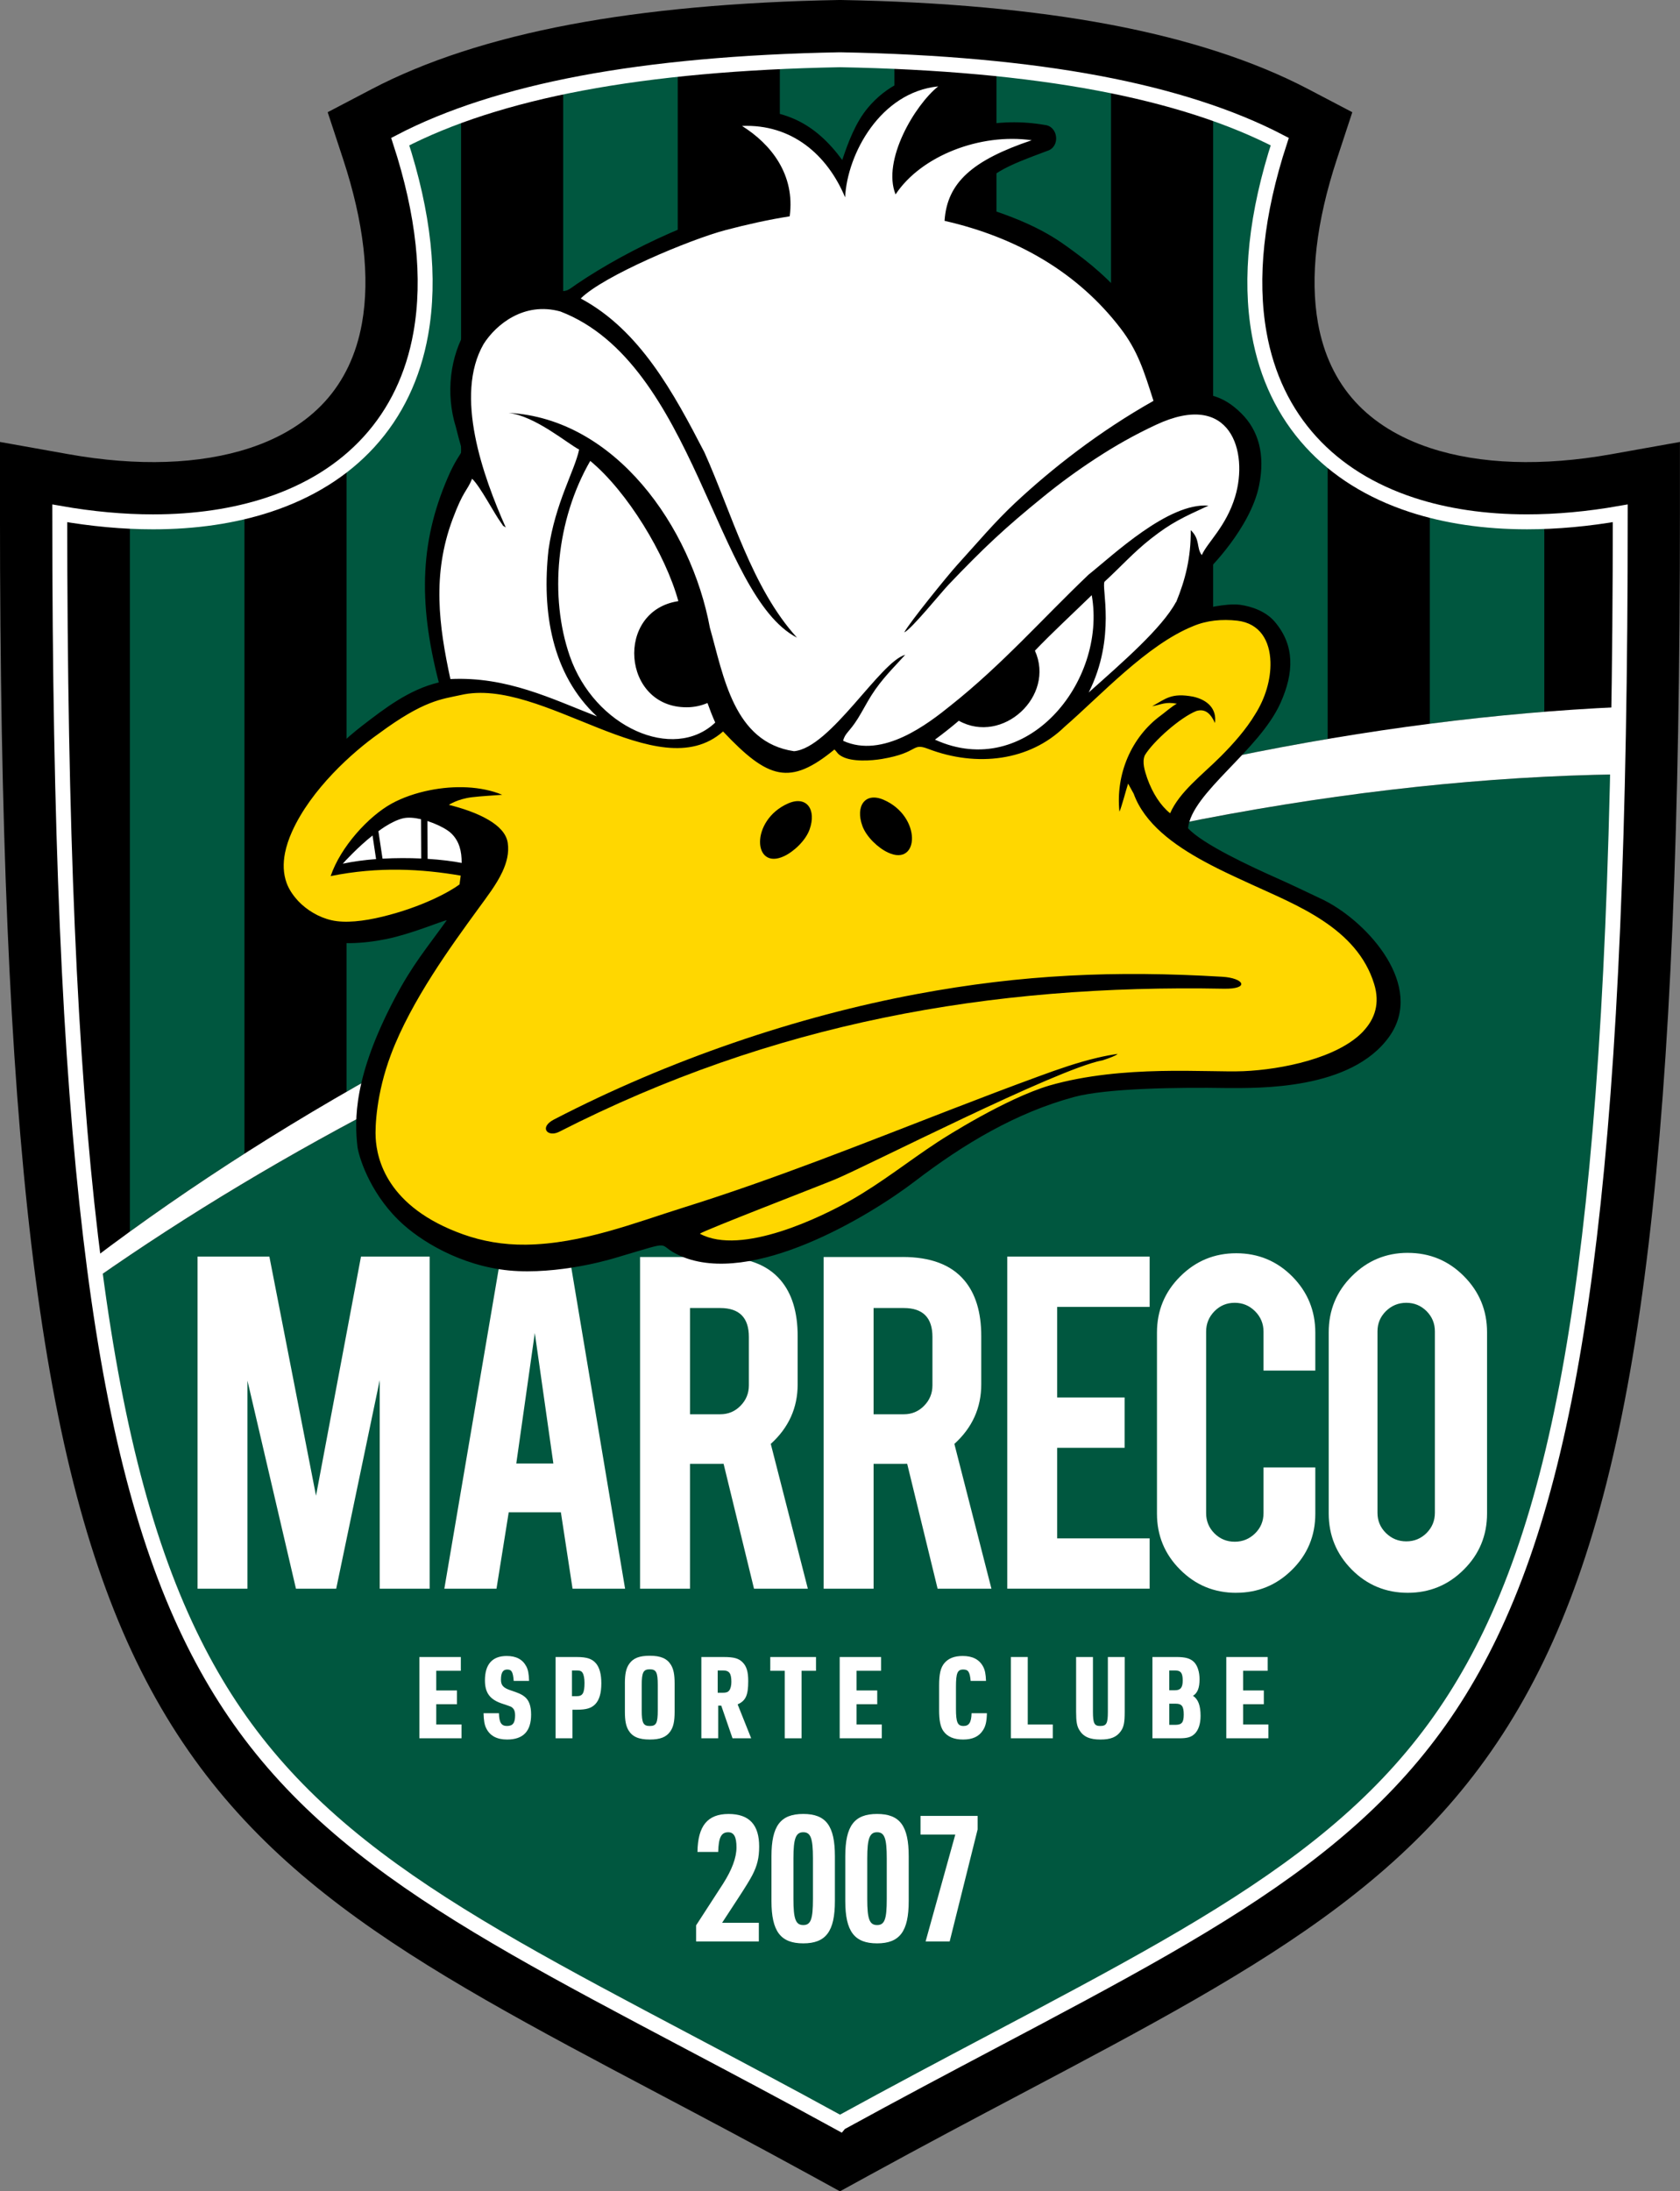<?xml version="1.0" encoding="UTF-8"?><svg id="Camada_2" xmlns="http://www.w3.org/2000/svg" viewBox="0 0 974.08 1270"><rect x="0" y="0" width="974.08" height="1270" fill="#808080" stroke="none"/><defs><style>.cls-1{fill:none;stroke:#fff;stroke-miterlimit:10;stroke-width:8.66px;}.cls-2,.cls-3{fill:#fff;}.cls-3,.cls-4{fill-rule:evenodd;}.cls-5,.cls-4{fill:#00573f;}.cls-6{fill:gold;}</style></defs><g id="Camada_1-2"><path d="M934.18,263.26c-39.86,7.11-76.12,5.87-104.85-3.58-18.06-5.94-32.72-14.99-43.6-26.89-11.07-12.11-18.32-27.43-21.54-45.5-4.74-26.59-1.06-58.57,10.94-95.04l8.95-27.21-25.53-13.38c-31.13-16.32-69.88-28.92-115.17-37.45C599.02,5.85,546.61,1.07,487.6,0h-.1S486.48,0,486.48,0c-59.01,1.07-111.42,5.85-155.79,14.2-45.28,8.53-84.03,21.13-115.17,37.45l-25.53,13.38,8.95,27.21c12,36.48,15.68,68.46,10.94,95.04-3.22,18.08-10.47,33.39-21.54,45.51-10.87,11.9-25.54,20.95-43.6,26.89-28.73,9.45-64.99,10.69-104.85,3.58l-39.9-7.12v40.6c0,361.35,22.11,547.97,78.86,665.62,58.89,122.08,156.32,173.57,303.79,251.52,26.12,13.8,55.72,29.44,88.04,47.16l16.34,8.96,16.34-8.96c32.29-17.7,61.91-33.36,88.04-47.16,147.48-77.95,244.9-129.44,303.79-251.52,56.75-117.65,78.86-304.27,78.86-665.62v-40.6l-39.89,7.12Z"/><path class="cls-4" d="M487.04,1231.26c332.24-182.19,438.03-175.24,451.5-782.47-151.22,2.19-325.2,34.22-502.37,98.21-144.78,52.29-274.27,119.62-381.02,194.3,44.09,319.27,164.83,343.52,431.9,489.97Z"/><path class="cls-5" d="M141.73,295.83v372.83c-23.07,14.71-45.22,29.78-66.42,45.16v-412.33c23.94,1.13,46.29-.75,66.42-5.66Z"/><path class="cls-5" d="M267.34,65.98v530.68c-22.77,11.67-44.92,23.74-66.42,36.11v-365.25c43.21-35.35,59.27-97.76,30.31-185.82,10.94-5.74,22.97-10.98,36.11-15.72Z"/><path class="cls-5" d="M392.96,39.46v498.94c-22.59,9.39-44.74,19.16-66.42,29.26V49.64c20.33-4.23,42.46-7.62,66.42-10.18Z"/><path class="cls-5" d="M518.57,34.89v456.56c-14.79,4.9-29.62,10.04-44.47,15.4-7.36,2.66-14.67,5.36-21.95,8.12V35.03c11.29-.52,22.93-.89,34.9-1.11,10.78.2,21.28.52,31.52.97Z"/><path class="cls-5" d="M644.18,48.95v405.84c-21.99,5.52-44.15,11.55-66.42,18.12V39.12c23.92,2.44,46.05,5.74,66.42,9.83Z"/><path class="cls-5" d="M769.8,264.66v163.63c-21.9,3.71-44.05,7.94-66.42,12.72V64.79c14.45,5.04,27.59,10.68,39.46,16.91-28.19,85.73-13.72,147.15,26.96,182.96Z"/><path class="cls-5" d="M895.41,301.6v110.92c-21.78,1.73-43.93,4.05-66.4,6.93v-124.48c20.05,5.28,42.4,7.5,66.4,6.63Z"/><path class="cls-3" d="M436.16,546.99c177.18-63.99,351.15-96.01,502.37-98.21.28-12.74.53-25.72.73-39.01-142.23,6.47-302.34,38.28-465.15,97.08-163.12,58.91-306.84,136.93-420.49,223.02.5,3.86,1.02,7.63,1.54,11.4,106.75-74.67,236.24-142,381.01-194.29Z"/><path class="cls-2" d="M403.58,1115.9l15.59-24.05c5.2-8.15,7.85-15.18,7.85-21.19s-1.43-8.76-4.79-8.76c-4.08,0-5.6,3.06-5.81,11.41h-12.02c.2-15.08,5.81-22.01,18.04-22.01s17.73,6.52,17.73,18.85c0,6.52-1.12,11.11-3.97,16.61q-2.04,3.97-8.66,14.06l-8.86,13.55h21.3v10.8h-36.38v-9.27Z"/><path class="cls-2" d="M447.3,1075.85c0-17.63,5.2-24.56,18.44-24.56s18.34,6.93,18.34,24.56v25.88c0,17.63-5.2,24.56-18.34,24.56s-18.44-6.93-18.44-24.56v-25.88ZM471.35,1076.97c0-11.62-1.32-15.08-5.6-15.08s-5.71,3.47-5.71,15.08v23.64c0,11.62,1.32,15.08,5.71,15.08s5.6-3.46,5.6-15.08v-23.64Z"/><path class="cls-2" d="M490.1,1075.85c0-17.63,5.2-24.56,18.44-24.56s18.34,6.93,18.34,24.56v25.88c0,17.63-5.2,24.56-18.34,24.56s-18.44-6.93-18.44-24.56v-25.88ZM514.15,1076.97c0-11.62-1.32-15.08-5.6-15.08s-5.71,3.47-5.71,15.08v23.64c0,11.62,1.32,15.08,5.71,15.08s5.6-3.46,5.6-15.08v-23.64Z"/><path class="cls-2" d="M553.89,1063.22h-20.17v-10.8h33.11v7.85l-16.2,64.91h-13.96l17.22-61.95Z"/><path class="cls-2" d="M831.96,771.62c0-4.61-1.62-8.5-4.83-11.74-3.24-3.21-7.13-4.83-11.74-4.83s-8.53,1.62-11.81,4.83c-3.28,3.24-4.9,7.13-4.9,11.74v105.13c0,4.61,1.62,8.5,4.9,11.74,3.28,3.2,7.2,4.82,11.81,4.82s8.5-1.62,11.74-4.82c3.21-3.24,4.83-7.13,4.83-11.74v-105.13ZM816.23,726.11c12.78,0,23.62,4.5,32.55,13.5,8.96,9,13.43,19.84,13.43,32.51v104.99c0,12.78-4.5,23.65-13.5,32.58-8.96,8.96-19.8,13.43-32.48,13.43s-23.62-4.5-32.51-13.5c-8.89-9-13.32-19.84-13.32-32.51v-104.99c0-12.78,4.5-23.65,13.5-32.59,8.97-8.96,19.77-13.43,32.33-13.43ZM716.8,923.13c-12.78,0-23.62-4.47-32.55-13.43-8.96-8.93-13.43-19.77-13.43-32.44v-104.91c0-12.78,4.5-23.66,13.5-32.59,8.97-8.96,19.8-13.43,32.48-13.43s23.62,4.5,32.51,13.5c8.89,9,13.32,19.84,13.32,32.55v21.96h-30.03v-22.58c0-4.57-1.62-8.53-4.9-11.81-3.28-3.28-7.2-4.9-11.81-4.9s-8.5,1.62-11.74,4.9c-3.21,3.28-4.83,7.2-4.83,11.81v105.2c0,4.61,1.62,8.5,4.83,11.74,3.24,3.2,7.13,4.82,11.74,4.82s8.53-1.62,11.81-4.82c3.27-3.21,4.9-7.13,4.9-11.74v-26.5h30.03v26.82c0,12.78-4.5,23.62-13.5,32.51-8.96,8.89-19.77,13.32-32.33,13.32ZM584.01,920.75v-192.48h82.56v29.16h-53.61v52.49h39.1v29.16h-39.1v52.49h53.61v29.16h-82.56ZM540.64,774.82c0-11.16-5.54-16.74-16.6-16.74h-17.53v61.57h17.53c4.61,0,8.53-1.62,11.74-4.9,3.24-3.28,4.86-7.24,4.86-11.84v-28.09ZM523.33,728.49c16.17,0,28.05,4.46,35.64,13.36,6.66,7.78,9.97,18.61,9.97,32.51v27.94c0,13.61-5.19,25.1-15.59,34.53l21.49,83.92h-31.21l-17.64-72.4c-.83.04-1.69.04-2.63.04h-16.85v72.37h-28.95v-192.26h45.76ZM434.2,774.82c0-11.16-5.54-16.74-16.6-16.74h-17.53v61.57h17.53c4.61,0,8.53-1.62,11.74-4.9,3.24-3.28,4.86-7.24,4.86-11.84v-28.09ZM416.88,728.49c16.16,0,28.05,4.46,35.64,13.36,6.66,7.78,9.97,18.61,9.97,32.51v27.94c0,13.61-5.19,25.1-15.59,34.53l21.49,83.92h-31.21l-17.64-72.4c-.83.04-1.69.04-2.63.04h-16.85v72.37h-28.95v-192.26h45.76ZM310.08,772.56l-10.73,75.61h21.49l-10.76-75.61ZM294.96,876.47l-7.09,44.28h-30.24l32.69-192.26h39.89l32.22,192.26h-30.46l-6.77-44.28h-30.24ZM143.48,920.75h-28.95v-192.48h41.66l27.04,138.58,26.07-138.58h39.82v192.48h-28.95v-120.9l-25.24,120.9h-23.33l-28.12-120.58v120.58Z"/><path class="cls-2" d="M243.18,960.33h24.01v7.98h-14.25v11.41h12.01v7.98h-12.01v11.74h14.65v7.98h-24.41v-47.1Z"/><path class="cls-2" d="M289.29,992.92c.13,5.34,1.38,7.39,4.62,7.39,3.43,0,4.75-1.72,4.75-6.2,0-1.91-.4-3.17-1.19-4.02-.99-.99-1.06-.99-5.81-2.57-7.52-2.37-10.49-6.27-10.49-13.66,0-9.3,4.29-14.12,12.6-14.12,5.54,0,9.24,1.98,11.41,6.07,1.06,2.05,1.45,4.42,1.58,8.38h-8.91c-.4-5.21-1.19-6.6-3.76-6.6s-3.63,1.91-3.63,5.87c0,3.37,1.39,4.82,6,6.33,4.68,1.58,6,2.18,7.72,3.56,2.57,2.05,3.76,5.34,3.76,10.36,0,9.7-4.62,14.45-13.92,14.45-5.87,0-9.9-2.11-12.07-6.46-1.05-2.05-1.45-4.49-1.58-8.78h8.91Z"/><path class="cls-2" d="M331.9,1007.44h-9.76v-47.1h12.27c5.94,0,8.97,1.05,11.28,3.83,1.98,2.51,2.97,6.2,2.97,11.41,0,5.61-1.12,9.57-3.5,12.07-2.31,2.37-5.21,3.23-10.75,3.23h-2.51v16.56ZM334.48,983.03c3.37,0,4.42-1.85,4.42-7.72,0-2.51-.4-4.68-1.12-5.81-.59-.99-1.52-1.38-3.3-1.38h-2.84v14.91h2.84Z"/><path class="cls-2" d="M362.31,975.7c0-5.67.73-8.91,2.57-11.48,2.31-3.23,5.81-4.62,11.88-4.62,6.4,0,10.09,1.65,12.34,5.41,1.45,2.51,2.05,5.54,2.05,10.69v16.36c0,5.67-.73,8.91-2.57,11.48-2.31,3.23-5.81,4.62-11.81,4.62-6.46,0-10.16-1.65-12.4-5.41-1.45-2.51-2.05-5.54-2.05-10.69v-16.36ZM381.38,976.5c0-7.32-.92-9.04-4.62-9.04s-4.68,1.72-4.68,9.04v14.78c0,7.32.92,9.04,4.68,9.04s4.62-1.72,4.62-9.04v-14.78Z"/><path class="cls-2" d="M416.41,1007.44h-9.76v-47.1h12.93c6,0,8.77.79,11.02,3.1,2.31,2.31,3.23,5.54,3.23,10.82,0,8.31-1.45,11.41-6.14,13.52l7.85,19.66h-10.82l-6.53-18.93h-1.78v18.93ZM418.91,981.05c2.18,0,3.1-.33,3.89-1.32.79-.99,1.25-2.84,1.25-4.95,0-5.01-1.19-6.66-4.95-6.66h-2.97v12.93h2.77Z"/><path class="cls-2" d="M454.99,968.32h-8.38v-7.98h26.52v7.98h-8.38v39.12h-9.76v-39.12Z"/><path class="cls-2" d="M486.86,960.33h24.01v7.98h-14.25v11.41h12.01v7.98h-12.01v11.74h14.65v7.98h-24.41v-47.1Z"/><path class="cls-2" d="M572.22,992.92c-.13,4.82-.73,7.52-2.31,9.9-2.31,3.63-6.07,5.34-11.48,5.34s-9.17-1.65-11.48-4.95c-1.71-2.51-2.44-6.14-2.44-12.2v-14.12c0-6.73.86-10.42,3.04-13,2.31-2.77,5.8-4.16,10.62-4.16,5.74,0,9.63,2.05,11.81,6.07,1.12,2.05,1.58,4.42,1.72,8.38h-8.91c-.46-5.21-1.39-6.6-4.29-6.6-3.37,0-4.22,2.05-4.22,10.03v12.67c0,7.98.92,10.03,4.42,10.03,3.17,0,4.49-2.11,4.62-7.39h8.91Z"/><path class="cls-2" d="M586.14,960.33h9.76v39.12h14.51v7.98h-24.28v-47.1Z"/><path class="cls-2" d="M633.7,960.33v31.73c0,6.66.79,8.25,4.16,8.25,3.69,0,4.49-1.39,4.49-8.25v-31.73h9.76v31.73c0,6.27-.53,8.91-2.31,11.35-2.44,3.37-5.87,4.75-11.74,4.75-6.27,0-9.96-1.65-12.27-5.54-1.38-2.24-1.85-4.82-1.85-10.56v-31.73h9.76Z"/><path class="cls-2" d="M668.2,960.33h13.79c5.34,0,8.11.79,10.29,2.9,2.05,2.05,3.23,5.74,3.23,10.03,0,5.01-1.19,7.98-3.83,9.57,3.03,1.91,4.42,5.67,4.42,11.61,0,4.68-1.25,8.38-3.5,10.49-1.98,1.85-4.22,2.51-8.71,2.51h-15.7v-47.1ZM681.26,979.6c3.23,0,4.49-1.58,4.49-5.61,0-4.42-1.12-5.87-4.49-5.87h-3.3v11.48h3.3ZM681.33,999.65c3.89,0,5.01-1.32,5.01-6s-1.05-6.27-4.68-6.27h-3.69v12.27h3.37Z"/><path class="cls-2" d="M711.01,960.33h24.01v7.98h-14.25v11.41h12.01v7.98h-12.01v11.74h14.65v7.98h-24.41v-47.1Z"/><path class="cls-2" d="M307.85,735.09c-54.32-1.06-103.42-36.56-99.18-91.55,2.28-20.61,9.44-37.09,21.93-63.99,10.97-20.92,20.67-31.69,32.97-49.14-18.47,4.09-41.22,15.29-61.98,14.15-34.16,2.97-53.92-27.8-40.82-59.52,18.41-40.43,55.76-75.65,95.87-88.01-10.47-43.48-13.35-92.51,11.18-131.65,2.32-3.62,2.23-4.33.73-9.62-3.83-12.45-6.45-28.94-4.61-41.1,3.28-33.33,31.58-50.18,61.7-43.94,35.54-18.89,81.32-47.77,127.34-53.49.11-17.91-13.07-30.84-27.87-38.48-6.57-4.71-.01-15.34,7.22-13.13,24.66-.35,42.26,10.39,56.64,31.42,3.9-11.6,7.97-24.03,15.8-33.35,9.88-11.77,23.71-18.7,41.1-20.61,6.34-1.31,8.92,7.79,4.58,11.36-11.18,7.22-22.85,26.25-24.67,42.44,16.64-15.03,36.68-24.25,60.63-23.91,6.65,1.1,26.89-2.61,23.39,9.67-22.39,12.97-42.48,14.53-50.32,36.52,54.3,12.21,111.89,58.65,117.27,111.37,56.25-9.17,66.7,48.05,32.77,86.05-18.49,23.09-16.92,10.76-19.57,38.57.74.36,2.43.76,3.19.74,8.66-2.22,18.25-4.52,25.87-3.54,21.35,2.24,34.89,30.88,21.55,54.15-9.49,24.76-50.47,49.21-53.91,74.2,6.18,10.52,57.97,31.4,80.16,42.85,0,0,22.69,16.37,22.69,16.37,31.82,31.37,25.34,68.07-16.64,81.28-31.9,10.48-71.1,6.76-103.08,6.16-102.28-11.44-195.34,141.81-286.67,92.36-10.81,1.79-40.44,11.39-53.33,14.05-7.63-.3-14.26,1.37-21.93,1.31Z"/><path class="cls-6" d="M804.53,560.87c-15.3-40.51-97.71-57.01-117.88-80.17,6.69-35.89,78.7-72.76,49.67-116.94-38.45-46.82-112.03,66.95-156.91,71.64-26.56,2.14-45.95-7.02-45.95-7.02-15.32,7.95-35.4,14.62-52.18,0-11.27,6.97-14.37,12.52-36.29,7.03-12.22-4.77-21.83-20.32-25.74-15.92-3.91,4.4-21.75,14.16-30.47,11.89-31.09-8.09-67.05-22.82-85.13-29.38-15.03-5.45-40.18-3.13-54.41-1.09-39.9,17.69-109.13,73.28-87.81,124.16,21.18,36.26,71.93,13.25,102.13,5.35-12.26,17.48-22.03,28.22-32.97,49.14-12.42,26.94-19.7,43.35-21.93,63.99-3.58,51.96,38.22,85.93,90.32,91.09,21.8,2.38,47.88-4.58,68.62-11.02,12.83-3.04,13.64-6.2,20.5-1.82,53.07,26.88,108.23-22.41,167.37-59.37,36.86-23.04,76.57-39.66,114.31-35.03,41.53-.77,103.82,11.25,134.08-27.94,10.7-15.14,5.37-27.59.67-38.57ZM272.81,505.06s-25.18-4.4-41.06-3.91c-15.88.49-36.78,3.91-36.78,3.91,4.96-14.42,36.97-43.06,60-33.36,21.89,9.25,23.24,19.54,17.84,33.36Z"/><path d="M454.64,496.19c5.67-2.67,12.48-9.06,14.77-15.48,4.1-11.49-1.68-19.82-12.52-15.04-22.05,9.74-20.42,39.05-2.25,30.52Z"/><path d="M514.86,494.09c18.21,8.48,19.69-20.84-2.41-30.51-10.86-4.75-16.6,3.6-12.44,15.08,2.33,6.41,9.16,12.78,14.85,15.43Z"/><path d="M708.66,566.09c-61.95-3.67-116.07-1.38-177.22,10.05-69.4,12.96-143.35,38.01-210.21,72.66-8.94,4.63-3.64,10.51,2.95,7.15,123.85-63.14,249.56-85.53,385.38-82.93,15.27.29,11.94-6.17-.9-6.93Z"/><path d="M768,521.86c-9.74-4.62-19.24-9.19-27.41-12.82-14.93-6.62-43.4-19.81-51.76-29.04,2.18-20.64,41.22-44.89,53.65-72.67,7.79-17.42,8.37-33.28-3.42-47.05-5.11-5.98-13.31-8.84-20.13-9.78-8.68-.99-20.93,2.38-25.89,3.35-.39.12-.95.05-.76-.75.35-2.69,1.04-8.5,1.33-11.02.5-4.39.59-7.08,5.57-10.7,1.39-1.01,25.76-25.25,30.82-49.85,3.79-18.43-.55-32.25-10.12-41.8-11.06-11.04-21.31-13.25-41.34-11.4-5.32-35.4-28.43-62.58-55.53-82.28-8.85-6.43-22.28-17.4-60.71-28.25,8.74-17.33,22.14-21.76,44.9-30.35,7.68-2.28,6.45-14.21-1.37-15.02h0c-26.66-4.69-56.22,1.07-76.77,19.1,2.09-9.76,8.22-23.95,22.71-35.47,6.02-4.8,2.12-16.59-6.07-14.97-17.75,1.94-32,8.89-42.44,21.32-7.28,8.67-11.48,20.14-14.92,30.32-15.92-21.63-33.82-30.12-60.46-29.01-6.83.66-10.55,13.12-3.79,16.78h0c13.9,7.53,26.13,18.18,26.78,35.08l-2.82.49c-37.49,6.53-82.87,27.73-113.54,48.48-5.2,3.52-5.48,4.95-12.99,3.78-46.59-8.59-69.36,40.38-57.18,79.26,4.77,19.83,4.93,8.81-3.15,25.68-17.57,38.51-19.08,74.58-6.77,122.24-17.4,4.12-31.73,15.35-44.11,24.85-20.05,15.4-42.1,39.97-51.38,63.98-10.25,26.52-.36,53.84,23.48,60,13.24,3.42,28.12,2.67,41.71-.13,14.85-3.06,31.47-10.27,34.93-10.89-11.86,16.52-19.83,25.65-30.19,45.32-23.9,45.33-23.41,70.38-21.55,86.39,1.37,7.79,8.53,28.66,26.65,44.78,12.95,11.53,37.59,25.66,66.5,26.87,28.91,1.2,57.31-7.97,57.31-7.97,35.75-10.5,21.11-7.63,36.93-.76,41.14,17.87,108.84-22.72,135.9-43.43,28.25-21.62,58.54-39.65,92.1-48.74,18.87-5.11,60.28-5.67,88.74-5.2,17.95,0,72.05,1.34,94.15-29.94,20.52-29.04-11.92-65.66-37.57-78.75ZM262.41,300.94c6.37-17.06,8.26-15.96,11.32-23.47,4.68,4.34,12.82,20.15,16.73,25.42,1.97,2.6.13,1.01,2.78,2.82-13.1-29.51-30.06-76.5-12.82-106.36,7.12-11.2,23.37-24.69,44.51-18.82,78.05,30.01,89.77,164.42,137.19,189.04-26.32-28.96-37.81-72.07-53.68-107.39-17.83-34.46-37.49-70.91-71.73-89.19,13.21-13.16,63.36-34.22,84.13-39.68,12.35-3.24,24.63-5.99,37.02-7.94,3.3-24.22-10.91-41.95-27.63-52.38,28.68-1.19,49.39,16.53,59.77,41.37,1.25-25.19,20.46-60.89,53.99-64.3-13.54,10.76-32.69,42.94-24.73,62.61,14.84-22.47,49.3-35.65,78.93-31.39-34.14,11.5-49.11,24.44-50.52,46.71,42.22,9.61,77.33,30.08,102.03,62.3,9.93,12.96,13.53,24.52,19.1,42.03-31.48,17.73-58.89,39.22-80.27,59.2-11.68,10.91-22.07,23.29-33.72,36.1-4.83,5.31-27.48,33.14-30.53,38.9,4.09-1.73,21.33-23.08,25.78-27.74,20.46-21.42,32.51-32.74,54.93-50.93,9.77-7.94,19.62-15.15,30.61-22.31,11.09-7.23,21.92-13.38,34.66-19.34,43.42-20.31,53.71,15.66,45.88,41.64-5.23,17.36-16.17,26.6-19.32,33.86-3.27-4.09-.76-9.11-6.42-14.45.15,15.96-3.18,28.88-8.48,41.77-.01-.04-.05-.08-.06-.12-8.18,15.19-31.1,35.01-50.62,52.42,16.07-31.91,7.19-61.25,9.19-64.21,9.05-8.25,16.75-16.98,26.97-24.98,11.75-9.2,18.35-12.21,33.28-19.08-23.22-1.91-55.35,28.72-69.54,40.01-26.83,25.59-49.98,52.02-79.84,75.75-13.07,10.53-39.37,31.05-62.44,20.53,1.08-4.57,3.64-5.05,8.58-12.99,2.81-4.52,4.95-8.83,7.82-13.37,6.13-9.68,13.24-16.39,19.58-23.48-14.6,4.05-43.4,54.08-64.48,55.86-34.96-5.14-40.78-43.5-48.76-71.53-10.79-58.34-54.73-121.24-116.76-124.56,15.57,1.91,33.84,17.54,40.95,21.28-2.65,12.43-13.8,30.76-17.74,57.9-4,36.02,1.83,72.32,28.08,96.76-26.25-10.19-52.21-23.24-84.99-21.66-6.68-30.91-10.67-60.59,1.27-92.6ZM600.06,377.11c9.63-10.11,22.91-22.4,32.94-32.17,8.85,50.3-37.97,107.85-90.91,83.73,4.87-3.58,9.33-7.13,13.84-10.95,25.27,14.05,56.05-14.21,44.13-40.61ZM398.16,409.91c4.28,0,8.34-.9,12.04-2.47,1.36,3.83,2.84,7.61,4.5,11.33-24.18,22.91-70.02,2.79-84.36-38.61-11.88-34.3-7.94-78.65,11.89-113.03,21.42,17.69,43.63,54.09,51.08,81.27-36.85,5.56-32.73,61.66,4.85,61.51ZM790.5,597.65c-14.72,15.63-47.4,22.24-69.51,23.16-21.13.88-69.83-3.93-112.53,8.31-25.6,7.65-60.77,30.11-64.62,32.63-17.5,11.46-32.35,23.53-50.71,33.97-16.37,9.3-63.12,32.35-87.34,19.29,1.98-1.79,68.84-27.52,78.34-31.46,18.61-7.72,128.17-63.81,154.83-68.98l-.09.08s.04-.01.06-.02c.99-.32,1.9-.63,2.77-.93.29-.1.55-.2.83-.3.61-.22,1.18-.43,1.71-.64.27-.1.52-.21.77-.31.49-.2.91-.4,1.3-.59.18-.09.38-.18.54-.27.49-.27.89-.53,1.16-.78,0,0,.02-.01.02-.02-3.92.56-7.85,1.32-11.75,2.24-11.7,2.74-23.12,6.79-33.28,10.5-17.3,6.32-34.46,12.87-51.56,19.48-51.29,19.83-102.08,40.24-154.88,56.75-28.02,8.76-59.15,21.18-91.63,21.6h0c-13.25.17-25.47-2.08-36.33-5.95-44.41-15.83-50.08-43.85-50.78-55.9-.37-6.32.3-25.61,8.88-48.4,11.8-31.34,35.27-63.35,50.23-83.93,5.18-7.13,10.87-14.4,14.37-21.94,2.52-5.43,3.95-10.99,3.09-16.77-.82-5.48-5.23-9.78-10.96-13.2-6.95-4.15-15.87-7-23.17-8.81,0,0,4.98-3.42,13.44-4.43,5.85-.69,12.39-.99,17.5-1.41-12.46-5.15-27.91-5.43-41.79-2.69-8.33,1.64-16.09,4.36-22.3,7.77-13.44,7.38-29.69,25.17-35.38,42.02,0,0-.01.02-.02.02,0,0,0,0,0,0,0,0,0,.01,0,.02.01,0,.02-.02.03-.02,27.73-5.63,52.91-4.13,75.39-.27-.2,1.67-.43,3.38-.7,5.12-5.62,4.22-21.81,13.12-44.72,18.68-10.92,2.65-21.59,3.84-29.39,2.08-7.45-1.67-14.4-5.87-19.43-11.16-.16-.17-.28-.35-.44-.52-2.79-3.05-4.98-6.42-6.25-9.89-1.99-5.43-2.16-11.32-.96-17.41.8-4.06,2.2-8.2,4.06-12.36,11.08-24.66,35.18-46.15,50.2-56.76,26.38-19.52,36.55-19.99,47.62-22.44,47.28-10.98,114.29,54.64,152.12,21.11,26.23,27.85,38.81,31.58,64.57,10.45,1.94,1.88,1.57,2.51,4.46,4.08,5.91,3.22,17.02,2.44,23.15,1.4,21.69-3.67,16.97-9.57,26.74-5.84,28.3,10.82,58.83,6.92,78.98-12.69,21.3-18.48,47.77-47.51,74.51-58.38,8.16-3.46,16.81-4.2,25.73-3.23,13.25,1.55,18.91,11.76,19.24,23.96.29,10.29-3.1,21.16-8.76,30.12-5.36,8.99-12.86,17.37-19.99,24.52-5.46,5.47-11.43,10.58-16.73,15.9-5.3,5.32-9.93,10.84-12.7,17.13-5.51-4.45-10.13-11.52-13.28-20.32-1.34-4.07-3.15-9.27-1.36-13.33,4.97-8.18,20.69-22.03,29.91-25.65,4.42-1.27,7.89.6,10.73,7,1.15-8.07-4.09-13.37-12.61-15.28-12.73-2.4-15.93,1.24-23.82,5.55,5.74-1.06,7.56-2.69,14.34-1.48-2.76,1.41-7.16,5.28-9.13,6.7-17.38,12.65-26.43,34.35-24.16,55.9,1.31-2.85,3.85-12.75,5.03-16.3l3.23,5.86c6.26,17.32,23.26,29.72,41.11,39.38,2.38,1.29,4.77,2.54,7.15,3.74.09.04.17.09.26.13.07.03.14.07.2.1,6.72,3.35,13.35,6.36,19.39,9.14,26.11,12.03,61.36,25.21,71.34,57.87,3.41,11.15.42,20.12-6.27,27.23ZM267.68,500.13c-5.05-1.01-11.93-1.87-19.75-2.37l-.11-21.93c4.54,1.46,8.88,3.52,11.73,5.48.86.59,1.58,1.16,2.14,1.71,4.64,4.53,6.04,10.38,5.98,17.12ZM244.22,497.56c-7.05-.33-14.7-.34-22.43.09l-2.39-15.91c1.3-.93,2.59-1.9,3.9-2.72,3.54-2.2,7.07-3.96,10.35-4.75,2.92-.7,6.65-.37,10.46.51l.11,22.76ZM218.06,497.89c-6.59.5-13.13,1.37-19.32,2.67.84-1.02,9.01-9.85,17.26-16.33l2.05,13.66Z"/><path class="cls-1" d="M487.04,1230.5c-32.37-17.75-61.95-33.37-88.05-47.17l-.15-.08c-74.03-39.13-132.5-70.03-180.43-106.23-49.8-37.61-83.22-77.62-108.35-129.71-27.32-56.64-45.6-129.86-57.51-230.45-12.2-102.98-17.89-236.25-17.91-419.36,18.66,3.28,36.85,4.94,54.08,4.94,24.46,0,46.95-3.32,66.85-9.86,23.78-7.82,43.41-20.08,58.35-36.43,15.56-17.03,25.67-38.16,30.06-62.79,5.73-32.12,1.72-69.55-11.92-111.28,28.02-14.61,63.36-26,105.04-33.85,42.39-7.98,92.77-12.55,149.73-13.6h.37c56.98,1.04,107.37,5.62,149.78,13.6,41.68,7.85,77.02,19.24,105.03,33.85-13.63,41.71-17.64,79.15-11.92,111.27,4.39,24.64,14.51,45.76,30.07,62.79,14.93,16.35,34.57,28.61,58.35,36.43,19.9,6.54,42.4,9.86,66.86,9.86,17.24,0,35.43-1.66,54.08-4.94-.02,183.11-5.71,316.38-17.91,419.36-11.92,100.58-30.19,173.81-57.51,230.45-25.13,52.1-58.55,92.1-108.36,129.71-47.93,36.2-106.4,67.1-180.42,106.23-26.09,13.79-55.64,29.4-88.2,47.25Z"/></g></svg>
